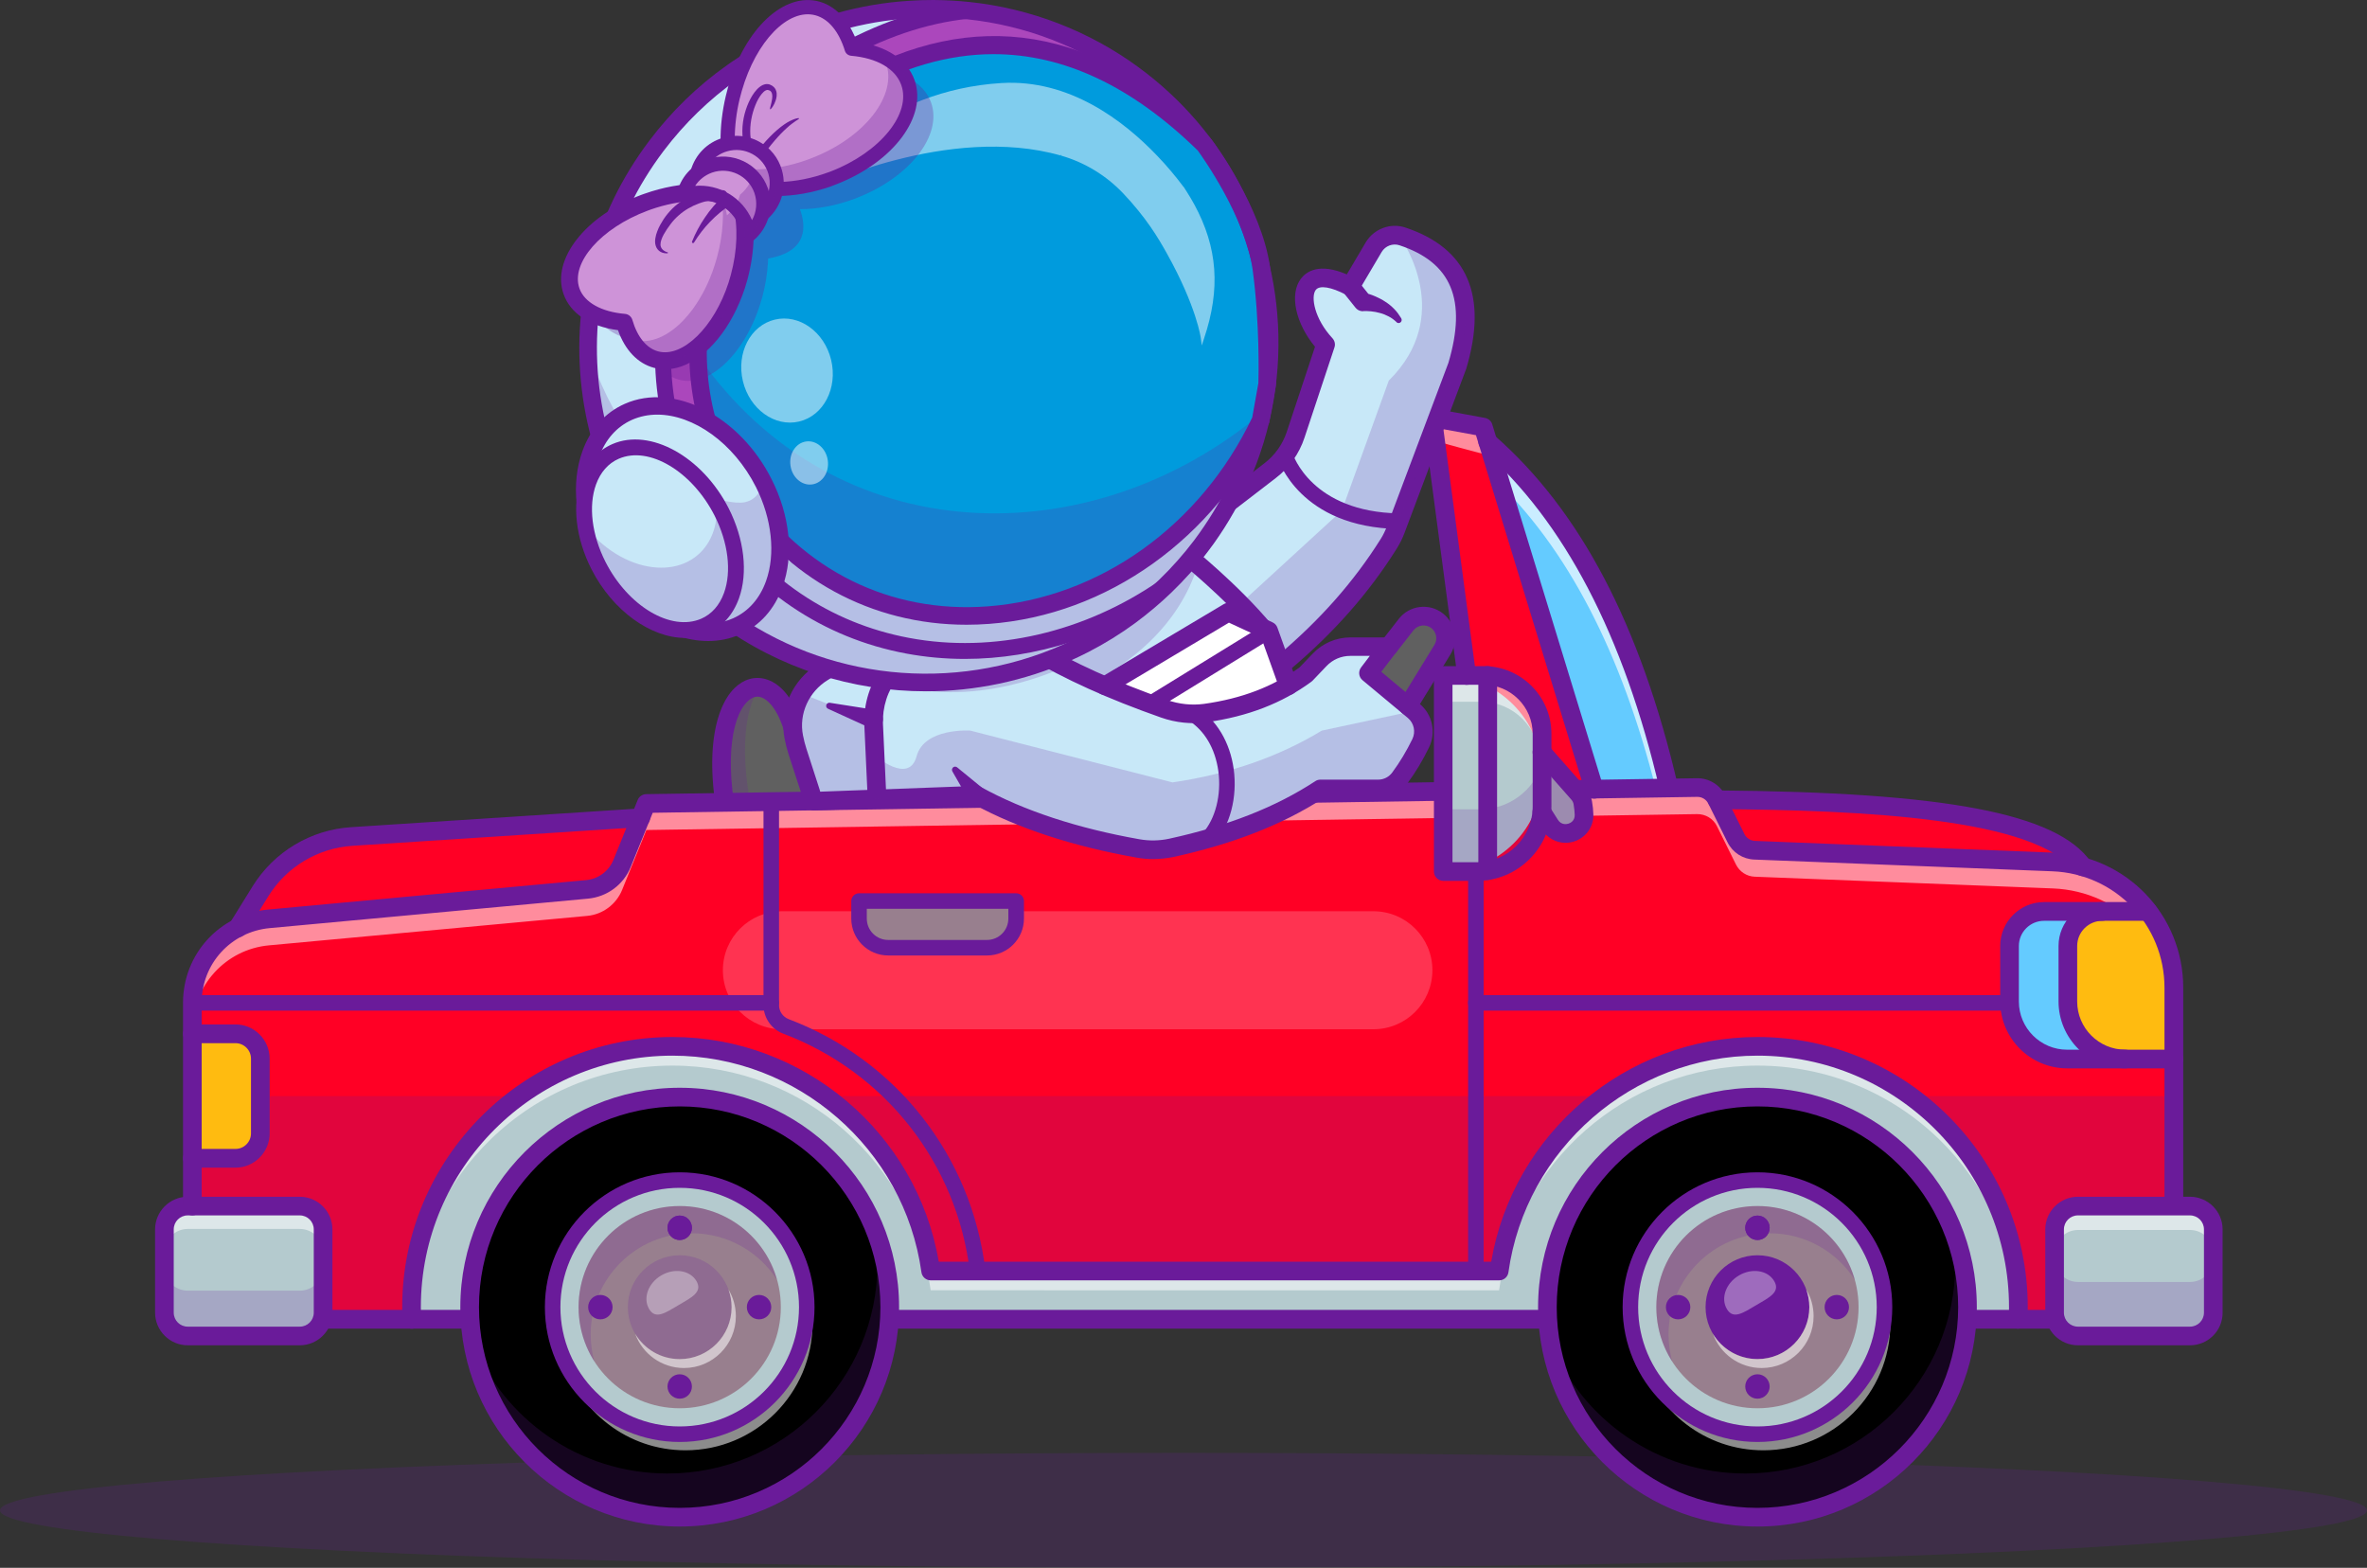 <?xml version="1.0" encoding="utf-8"?>
<!-- Generator: Adobe Illustrator 28.3.0, SVG Export Plug-In . SVG Version: 6.00 Build 0)  -->
<svg version="1.1" id="Capa_1" xmlns="http://www.w3.org/2000/svg" xmlns:xlink="http://www.w3.org/1999/xlink" x="0px" y="0px"
	 viewBox="0 0 250 165.58" style="enable-background:new 0 0 250 165.58;" xml:space="preserve">
<rect x="0" y="0" width="250" height="165.58" fill="#333333" stroke="none"/>
<style type="text/css">
	.st0{opacity:0.2;}
	.st1{fill:#6A1B9A;}
	.st2{fill:#606060;}
	.st3{fill:#FF0025;}
	.st4{fill:#64CBFF;}
	.st5{opacity:0.66;}
	.st6{fill:#FFFFFF;}
	.st7{opacity:0.55;}
	.st8{fill:#B4CACE;}
	.st9{fill:#987F8E;}
	.st10{opacity:0.35;}
	.st11{fill:#FFBB10;}
	.st12{fill:#9C8BAF;}
	.st13{fill:#C8E8F8;}
	.st14{fill:#AB47BC;}
	.st15{fill:#009BDD;}
	.st16{opacity:0.5;}
	.st17{opacity:0.3;}
	.st18{fill:#CE93D8;}
</style>
<g>
	<g class="st0">
		<ellipse class="st1" cx="125" cy="159.51" rx="125" ry="6.07"/>
	</g>
	<g>
		<g>
			<g>
				<path class="st2" d="M77.67,90.07c-4.93-17.8,4.04-22.29,6.35-12.16l2.96,9.15L77.67,90.07z"/>
			</g>
		</g>
		<g class="st0">
			<g>
				<path class="st1" d="M86.98,87.06l-9.31,3.01C74.4,78.25,77.25,72.3,80.22,72.6c-1.66,2.38-2.37,7.79-0.08,16.07l6.66-2.16
					L86.98,87.06z"/>
			</g>
		</g>
		<g>
			<g>
				<path class="st1" d="M77.67,91.06c-0.16,0-0.32-0.04-0.47-0.12c-0.24-0.13-0.41-0.35-0.48-0.61c-2.7-9.74-1.33-15.5,0.85-17.65
					c0.97-0.96,2.15-1.29,3.33-0.95c1.85,0.54,3.34,2.69,4.08,5.91l2.94,9.11c0.17,0.52-0.12,1.07-0.63,1.24l-9.31,3.01
					C77.87,91.04,77.77,91.06,77.67,91.06z M80,73.58c-0.36,0-0.71,0.17-1.06,0.51c-1.76,1.73-2.58,6.93-0.59,14.72l7.38-2.39
					l-2.65-8.21c-0.01-0.03-0.02-0.06-0.02-0.08c-0.67-2.93-1.85-4.25-2.72-4.5C80.23,73.59,80.12,73.58,80,73.58z"/>
			</g>
		</g>
		<g>
			<g>
				<g>
					<path class="st3" d="M25.11,98.02l2.41-3.89c2.08-3.37,5.67-5.52,9.62-5.78l30.53-1.98l-0.58,9.89"/>
				</g>
			</g>
			<g>
				<g>
					<path class="st4" d="M176.26,83.19c-3.71-15.91-9.84-28.42-19.13-36.53l0,2.33l9.59,34.83"/>
				</g>
			</g>
			<g class="st5">
				<g>
					<path class="st6" d="M176.26,83.19l-1.38,0.09c-3.59-14.11-9.21-25.39-17.41-33.06l-0.34-1.23v-2.33
						C166.42,54.76,172.55,67.28,176.26,83.19z"/>
				</g>
			</g>
			<g>
				<g>
					<path class="st3" d="M219.99,91.55c-3.91-5.59-19.58-6.95-38.66-7.09l0.77,7.09"/>
				</g>
			</g>
			<g>
				<g>
					<path class="st3" d="M229.61,104.33v22.63l-2.74,12.38H24.59l-4.27-11.97v-21.46c0-4.6,3.5-8.44,8.08-8.87l33.6-3.11
						c1.65-0.15,3.08-1.22,3.7-2.75l2.56-6.32l110.98-1.68c0.88-0.01,1.7,0.48,2.09,1.27l2.02,4.07c0.37,0.75,1.13,1.24,1.97,1.27
						l31.51,1.24C223.97,91.32,229.61,97.19,229.61,104.33z"/>
				</g>
			</g>
			<g class="st0">
				<g>
					<path class="st6" d="M145.06,108.7H82.58c-3.44,0-6.23-2.79-6.23-6.23v0c0-3.44,2.79-6.23,6.23-6.23h62.48
						c3.44,0,6.23,2.79,6.23,6.23v0C151.28,105.92,148.5,108.7,145.06,108.7z"/>
				</g>
			</g>
			<g class="st0">
				<g>
					<polygon class="st1" points="229.61,115.76 229.61,126.96 226.87,139.34 24.59,139.34 20.32,127.37 20.32,115.81 27.5,115.76 
											"/>
				</g>
			</g>
			<g class="st7">
				<g>
					<path class="st6" d="M229.61,104.33v2.79c0-7.14-5.64-13.01-12.77-13.29l-31.51-1.24c-0.84-0.03-1.59-0.52-1.97-1.27
						l-2.02-4.07c-0.39-0.79-1.2-1.28-2.09-1.27L68.27,87.66l-2.56,6.32c-0.62,1.53-2.05,2.6-3.7,2.75l-33.6,3.11
						c-4.58,0.42-8.08,4.27-8.08,8.87v-2.79c0-4.6,3.5-8.44,8.08-8.87l33.6-3.11c1.65-0.15,3.08-1.22,3.7-2.75l2.56-6.32
						l110.98-1.68c0.88-0.01,1.7,0.48,2.09,1.27l2.02,4.07c0.37,0.75,1.13,1.24,1.97,1.27l31.51,1.24
						C223.97,91.32,229.61,97.19,229.61,104.33z"/>
				</g>
			</g>
			<g>
				<g>
					<polygon class="st3" points="168.37,83.36 155.66,77.09 151.61,46.58 151.28,44.12 156.65,45.1 157.59,48.17 					"/>
				</g>
			</g>
			<g>
				<g>
					<g>
						<path class="st8" d="M213.14,139.34c0.02-0.43,0.03-0.86,0.03-1.29c0-15.22-12.33-27.55-27.55-27.55
							c-13.92,0-25.43,10.32-27.29,23.73H98.3h0h0c-1.86-13.41-13.36-23.73-27.28-23.73c-15.22,0-27.55,12.33-27.55,27.55
							c0,0.43,0.01,0.86,0.03,1.29"/>
					</g>
				</g>
			</g>
			<g class="st7">
				<g>
					<g>
						<path class="st6" d="M213.17,138.05c0,0.34-0.01,0.68-0.02,1.01c-0.54-14.74-12.66-26.52-27.53-26.52
							c-13.92,0-25.43,10.32-27.29,23.73H98.3c-1.86-13.41-13.36-23.73-27.28-23.73c-14.87,0-26.99,11.78-27.53,26.52
							c-0.02-0.34-0.02-0.67-0.02-1.01c0-15.22,12.34-27.55,27.55-27.55c13.92,0,25.43,10.32,27.28,23.73h60.04
							c1.86-13.41,13.37-23.73,27.29-23.73C200.84,110.5,213.17,122.83,213.17,138.05z"/>
					</g>
				</g>
			</g>
			<g class="st7">
				<g>
					<path class="st6" d="M157.59,48.17c-1.82-0.44-4.16-1.09-5.98-1.59l-0.33-2.46l5.37,0.99L157.59,48.17z"/>
				</g>
			</g>
			<g>
				<g>
					<path class="st1" d="M226.87,140.32H24.59c-0.54,0-0.99-0.44-0.99-0.99c0-0.54,0.44-0.99,0.99-0.99h202.27
						c0.54,0,0.99,0.44,0.99,0.99C227.85,139.88,227.41,140.32,226.87,140.32z"/>
				</g>
			</g>
			<g>
				<g>
					<g>
						<path d="M207.81,138.05c0,12.25-9.93,22.18-22.18,22.18c-12.25,0-22.18-9.93-22.18-22.18c0-12.25,9.93-22.18,22.18-22.18
							c10.44,0,19.2,7.21,21.56,16.93C207.59,134.48,207.81,136.24,207.81,138.05z"/>
					</g>
				</g>
				<g class="st0">
					<g>
						<path class="st1" d="M207.81,138.05c0,12.25-9.93,22.18-22.18,22.18c-11.01,0-20.14-8.02-21.88-18.53
							c3.27,8.16,11.26,13.92,20.59,13.92c12.25,0,22.18-9.93,22.18-22.18c0-1.25-0.1-2.47-0.3-3.66
							C207.24,132.34,207.81,135.13,207.81,138.05z"/>
					</g>
				</g>
				<g>
					<g>
						<path class="st1" d="M185.62,161.22c-12.78,0-23.17-10.39-23.17-23.17s10.39-23.17,23.17-23.17s23.17,10.39,23.17,23.17
							S198.4,161.22,185.62,161.22z M185.62,116.85c-11.69,0-21.2,9.51-21.2,21.2c0,11.69,9.51,21.2,21.2,21.2s21.2-9.51,21.2-21.2
							C206.82,126.36,197.31,116.85,185.62,116.85z"/>
					</g>
				</g>
				<g>
					<g>
						<circle class="st8" cx="185.62" cy="138.05" r="13.42"/>
					</g>
				</g>
				<g class="st7">
					<g>
						<path class="st6" d="M199.66,139.75c0,7.41-6.01,13.42-13.42,13.42c-6.13,0-11.29-4.1-12.9-9.72
							c2.07,4.72,6.79,8.02,12.28,8.02c7.41,0,13.42-6.01,13.42-13.42c0-1.29-0.18-2.52-0.52-3.7
							C199.25,136,199.66,137.83,199.66,139.75z"/>
					</g>
				</g>
				<g>
					<g>
						<path class="st1" d="M185.62,152.29c-7.85,0-14.24-6.39-14.24-14.24c0-7.85,6.39-14.24,14.24-14.24s14.24,6.39,14.24,14.24
							C199.87,145.9,193.48,152.29,185.62,152.29z M185.62,125.45c-6.95,0-12.6,5.65-12.6,12.6c0,6.95,5.65,12.6,12.6,12.6
							s12.6-5.65,12.6-12.6C198.22,131.1,192.57,125.45,185.62,125.45z"/>
					</g>
				</g>
				<g>
					<g>
						<circle class="st9" cx="185.62" cy="138.05" r="10.68"/>
					</g>
				</g>
				<g class="st0">
					<g>
						<path class="st1" d="M195.91,135.17c-1.9-2.96-5.22-4.92-9-4.92c-5.9,0-10.68,4.78-10.68,10.68c0,1,0.14,1.96,0.39,2.88
							c-1.06-1.66-1.68-3.63-1.68-5.75c0-5.9,4.78-10.68,10.68-10.68C190.52,127.37,194.66,130.67,195.91,135.17z"/>
					</g>
				</g>
				<g>
					<g>
						<circle class="st1" cx="185.62" cy="138.05" r="5.48"/>
					</g>
				</g>
				<g class="st7">
					<g>
						<path class="st6" d="M191.55,139c0,3.02-2.45,5.48-5.48,5.48c-2.37,0-4.39-1.51-5.15-3.61c0.96,1.6,2.7,2.67,4.7,2.67
							c3.02,0,5.48-2.45,5.48-5.48c0-0.65-0.12-1.29-0.33-1.87C191.27,137,191.55,137.97,191.55,139z"/>
					</g>
				</g>
				<g>
					<g>
						<circle class="st1" cx="185.62" cy="129.67" r="1.29"/>
					</g>
				</g>
				<g>
					<g>
						<circle class="st1" cx="185.62" cy="129.67" r="1.29"/>
					</g>
				</g>
				<g>
					<g>
						<circle class="st1" cx="185.62" cy="146.43" r="1.29"/>
					</g>
				</g>
				<g>
					<g>
						<circle class="st1" cx="194" cy="138.05" r="1.29"/>
					</g>
				</g>
				<g>
					<g>
						<circle class="st1" cx="177.24" cy="138.05" r="1.29"/>
					</g>
				</g>
				<g class="st10">
					<g>
						<path class="st6" d="M185.51,137.83c-1.38,0.81-2.44,1.57-3.12,0.42c-0.68-1.15-0.1-2.74,1.28-3.55
							c1.38-0.81,3.05-0.55,3.72,0.6C188.07,136.45,186.89,137.02,185.51,137.83z"/>
					</g>
				</g>
			</g>
			<g>
				<g>
					<g>
						<path d="M93.97,138.05c0,12.25-9.93,22.18-22.18,22.18S49.6,150.3,49.6,138.05c0-12.25,9.93-22.18,22.18-22.18
							c10.44,0,19.2,7.21,21.56,16.93C93.75,134.48,93.97,136.24,93.97,138.05z"/>
					</g>
				</g>
				<g class="st0">
					<g>
						<path class="st1" d="M93.97,138.05c0,12.25-9.93,22.18-22.18,22.18c-11.01,0-20.14-8.02-21.88-18.53
							c3.27,8.16,11.26,13.92,20.59,13.92c12.25,0,22.18-9.93,22.18-22.18c0-1.25-0.1-2.47-0.3-3.66
							C93.4,132.34,93.97,135.13,93.97,138.05z"/>
					</g>
				</g>
				<g>
					<g>
						<path class="st1" d="M71.79,161.22c-12.78,0-23.17-10.39-23.17-23.17s10.39-23.17,23.17-23.17s23.17,10.39,23.17,23.17
							S84.56,161.22,71.79,161.22z M71.79,116.85c-11.69,0-21.2,9.51-21.2,21.2c0,11.69,9.51,21.2,21.2,21.2
							c11.69,0,21.2-9.51,21.2-21.2C92.98,126.36,83.48,116.85,71.79,116.85z"/>
					</g>
				</g>
				<g>
					<g>
						<circle class="st8" cx="71.79" cy="138.05" r="13.42"/>
					</g>
				</g>
				<g class="st7">
					<g>
						<path class="st6" d="M85.82,139.75c0,7.41-6.01,13.42-13.42,13.42c-6.13,0-11.29-4.1-12.9-9.72
							c2.07,4.72,6.79,8.02,12.28,8.02c7.41,0,13.42-6.01,13.42-13.42c0-1.29-0.18-2.52-0.52-3.7
							C85.42,136,85.82,137.83,85.82,139.75z"/>
					</g>
				</g>
				<g>
					<g>
						<path class="st1" d="M71.79,152.29c-7.85,0-14.24-6.39-14.24-14.24c0-7.85,6.39-14.24,14.24-14.24s14.24,6.39,14.24,14.24
							C86.03,145.9,79.64,152.29,71.79,152.29z M71.79,125.45c-6.95,0-12.6,5.65-12.6,12.6c0,6.95,5.65,12.6,12.6,12.6
							c6.95,0,12.6-5.65,12.6-12.6C84.39,131.1,78.73,125.45,71.79,125.45z"/>
					</g>
				</g>
				<g>
					<g>
						<circle class="st9" cx="71.79" cy="138.05" r="10.68"/>
					</g>
				</g>
				<g class="st0">
					<g>
						<path class="st1" d="M82.07,135.17c-1.9-2.96-5.22-4.92-9-4.92c-5.9,0-10.68,4.78-10.68,10.68c0,1,0.14,1.96,0.39,2.88
							c-1.06-1.66-1.68-3.63-1.68-5.75c0-5.9,4.78-10.68,10.68-10.68C76.69,127.37,80.82,130.67,82.07,135.17z"/>
					</g>
				</g>
				<g class="st0">
					<g>
						<circle class="st1" cx="71.79" cy="138.05" r="5.48"/>
					</g>
				</g>
				<g class="st7">
					<g>
						<path class="st6" d="M77.72,139c0,3.02-2.45,5.48-5.48,5.48c-2.37,0-4.39-1.51-5.15-3.61c0.96,1.6,2.7,2.67,4.7,2.67
							c3.02,0,5.48-2.45,5.48-5.48c0-0.65-0.12-1.29-0.33-1.87C77.43,137,77.72,137.97,77.72,139z"/>
					</g>
				</g>
				<g>
					<g>
						<circle class="st1" cx="71.79" cy="129.67" r="1.29"/>
					</g>
				</g>
				<g>
					<g>
						<circle class="st1" cx="71.79" cy="129.67" r="1.29"/>
					</g>
				</g>
				<g>
					<g>
						<circle class="st1" cx="71.79" cy="146.43" r="1.29"/>
					</g>
				</g>
				<g>
					<g>
						<circle class="st1" cx="80.17" cy="138.05" r="1.29"/>
					</g>
				</g>
				<g>
					<g>
						<circle class="st1" cx="63.41" cy="138.05" r="1.29"/>
					</g>
				</g>
				<g class="st10">
					<g>
						<path class="st6" d="M71.68,137.83c-1.38,0.81-2.44,1.57-3.12,0.42s-0.1-2.74,1.28-3.55c1.38-0.81,3.05-0.55,3.72,0.6
							S73.06,137.02,71.68,137.83z"/>
					</g>
				</g>
			</g>
			<g>
				<g>
					<path class="st8" d="M30.12,141.09h-8.76c-2.21,0-4-1.79-4-4v-5.72c0-2.21,1.79-4,4-4h8.76c2.21,0,4,1.79,4,4v5.72
						C34.12,139.3,32.33,141.09,30.12,141.09z"/>
				</g>
			</g>
			<g class="st0">
				<g>
					<path class="st1" d="M34.12,133.85v4.56c0,1.36-1.1,2.46-2.46,2.46H19.83c-1.36,0-2.46-1.1-2.46-2.46v-4.56
						c0,1.36,1.1,2.46,2.46,2.46h11.83C33.02,136.31,34.12,135.21,34.12,133.85z"/>
				</g>
			</g>
			<g class="st7">
				<g>
					<path class="st6" d="M34.12,129.83v2.42c0-1.36-1.1-2.46-2.46-2.46H19.83c-1.36,0-2.46,1.1-2.46,2.46v-2.42
						c0-1.36,1.1-2.46,2.46-2.46h11.83C33.02,127.37,34.12,128.47,34.12,129.83z"/>
				</g>
			</g>
			<g>
				<g>
					<path class="st8" d="M231.3,141.09h-11.83c-1.36,0-2.46-1.1-2.46-2.46v-8.79c0-1.36,1.1-2.46,2.46-2.46h11.83
						c1.36,0,2.46,1.1,2.46,2.46v8.79C233.77,139.99,232.67,141.09,231.3,141.09z"/>
				</g>
			</g>
			<g class="st0">
				<g>
					<path class="st1" d="M233.77,132.93v5.7c0,1.36-1.1,2.46-2.46,2.46h-11.83c-1.36,0-2.46-1.1-2.46-2.46v-5.7
						c0,1.36,1.1,2.46,2.46,2.46h11.83C232.67,135.39,233.77,134.29,233.77,132.93z"/>
				</g>
			</g>
			<g class="st7">
				<g>
					<path class="st6" d="M233.77,129.68v2.68c0-1.36-1.1-2.46-2.46-2.46h-11.83c-1.36,0-2.46,1.1-2.46,2.46v-2.68
						c0-1.36,1.1-2.46,2.46-2.46h11.83C232.67,127.22,233.77,128.32,233.77,129.68z"/>
				</g>
			</g>
			<g>
				<g>
					<path class="st1" d="M31.66,142.08H19.83c-1.9,0-3.45-1.55-3.45-3.45v-8.79c0-1.9,1.55-3.45,3.45-3.45h11.83
						c1.9,0,3.45,1.55,3.45,3.45v8.79C35.11,140.53,33.56,142.08,31.66,142.08z M19.83,128.36c-0.82,0-1.48,0.66-1.48,1.48v8.79
						c0,0.82,0.66,1.48,1.48,1.48h11.83c0.82,0,1.48-0.66,1.48-1.48v-8.79c0-0.82-0.66-1.48-1.48-1.48H19.83z"/>
				</g>
			</g>
			<g>
				<g>
					<path class="st1" d="M231.3,142.08h-11.83c-1.9,0-3.45-1.55-3.45-3.45v-8.79c0-1.9,1.55-3.45,3.45-3.45h11.83
						c1.9,0,3.45,1.55,3.45,3.45v8.79C234.76,140.53,233.21,142.08,231.3,142.08z M219.47,128.36c-0.82,0-1.48,0.66-1.48,1.48v8.79
						c0,0.82,0.66,1.48,1.48,1.48h11.83c0.82,0,1.48-0.66,1.48-1.48v-8.79c0-0.82-0.66-1.48-1.48-1.48H219.47z"/>
				</g>
			</g>
			<g>
				<g>
					<g>
						<path class="st1" d="M213.14,140.32c-0.02,0-0.04,0-0.05,0c-0.54-0.03-0.96-0.49-0.93-1.04c0.02-0.39,0.03-0.8,0.03-1.23
							c0-14.65-11.92-26.56-26.56-26.56c-13.19,0-24.5,9.84-26.31,22.88c-0.07,0.49-0.48,0.85-0.98,0.85H98.3
							c-0.5,0-0.92-0.38-0.98-0.86c-1.81-13.04-13.12-22.87-26.3-22.87c-14.65,0-26.57,11.92-26.57,26.56
							c0,0.43,0.01,0.85,0.03,1.24c0.03,0.54-0.39,1.01-0.93,1.04c-0.55,0.03-1.01-0.39-1.04-0.93c-0.02-0.42-0.03-0.88-0.03-1.34
							c0-15.73,12.8-28.54,28.54-28.54c13.88,0,25.82,10.14,28.13,23.73h58.35c2.31-13.59,14.25-23.73,28.13-23.73
							c15.73,0,28.54,12.8,28.54,28.54c0,0.47-0.01,0.92-0.03,1.34C214.1,139.92,213.66,140.32,213.14,140.32z"/>
					</g>
				</g>
			</g>
			<g>
				<g>
					<path class="st11" d="M20.32,109.18h4.55c1.45,0,2.63,1.18,2.63,2.63v7.89c0,1.45-1.18,2.63-2.63,2.63h-4.55"/>
				</g>
			</g>
			<g>
				<g>
					<path class="st11" d="M229.61,104.33c0,5.95,0,7.51,0,7.51h-11.28c-3.36,0-6.08-2.72-6.08-6.08V99.9
						c0-2.01,1.63-3.64,3.65-3.64h10.98C226.87,96.25,229.61,98.39,229.61,104.33z"/>
				</g>
			</g>
			<g>
				<g>
					<path class="st1" d="M20.32,128.36c-0.54,0-0.99-0.44-0.99-0.99v-21.46c0-5.14,3.86-9.37,8.98-9.85l33.6-3.11
						c1.29-0.12,2.39-0.94,2.88-2.14l2.56-6.32c0.15-0.37,0.5-0.61,0.9-0.62l110.98-1.68c0.02,0,0.03,0,0.05,0
						c1.24,0,2.39,0.71,2.94,1.82l2.02,4.07c0.21,0.43,0.64,0.71,1.12,0.73l31.51,1.24c7.69,0.3,13.72,6.57,13.72,14.27v22.63
						c0,0.54-0.44,0.99-0.99,0.99c-0.54,0-0.99-0.44-0.99-0.99v-22.63c0-6.64-5.2-12.04-11.83-12.3l-31.51-1.24
						c-1.2-0.05-2.27-0.74-2.81-1.82l-2.02-4.07c-0.22-0.45-0.67-0.74-1.19-0.73L68.94,85.84l-2.32,5.71
						c-0.76,1.89-2.5,3.17-4.53,3.36l-33.6,3.11c-4.1,0.38-7.19,3.77-7.19,7.88v21.46C21.31,127.91,20.87,128.36,20.32,128.36z"/>
				</g>
			</g>
			<g>
				<g>
					<path class="st4" d="M224.49,111.84h-6.16c-3.36,0-6.08-2.72-6.08-6.08V99.9c0-2.01,1.63-3.64,3.65-3.64h6.16
						c-2.01,0-3.65,1.63-3.65,3.64v5.87C218.41,109.12,221.13,111.84,224.49,111.84z"/>
				</g>
			</g>
			<g>
				<g>
					<path class="st1" d="M220,92.54c-0.31,0-0.62-0.15-0.81-0.42c-3.99-5.7-22.33-6.56-37.86-6.67c-0.54,0-0.98-0.45-0.98-0.99
						c0-0.54,0.44-0.98,0.99-0.98c0,0,0,0,0.01,0c24.09,0.18,35.89,2.42,39.46,7.51c0.31,0.45,0.2,1.06-0.24,1.37
						C220.39,92.48,220.19,92.54,220,92.54z"/>
				</g>
			</g>
			<g>
				<g>
					<path class="st1" d="M25.11,99c-0.18,0-0.36-0.05-0.52-0.15c-0.46-0.29-0.61-0.89-0.32-1.36l2.41-3.89
						c2.25-3.63,6.13-5.97,10.4-6.24l30.53-1.98c0.54-0.04,1.01,0.38,1.05,0.92c0.04,0.54-0.38,1.01-0.92,1.05L37.2,89.33
						c-3.63,0.24-6.93,2.22-8.85,5.31l-2.41,3.89C25.76,98.84,25.44,99,25.11,99z"/>
				</g>
			</g>
			<g>
				<g>
					<path class="st1" d="M229.61,112.83h-11.28c-3.9,0-7.07-3.17-7.07-7.07V99.9c0-2.55,2.08-4.63,4.63-4.63h10.98
						c0.54,0,0.99,0.44,0.99,0.99s-0.44,0.99-0.99,0.99h-10.98c-1.47,0-2.66,1.19-2.66,2.66v5.86c0,2.81,2.29,5.09,5.09,5.09h11.28
						c0.54,0,0.99,0.44,0.99,0.99C230.59,112.39,230.15,112.83,229.61,112.83z"/>
				</g>
			</g>
			<g>
				<g>
					<path class="st1" d="M224.49,112.83c-3.9,0-7.07-3.17-7.07-7.07V99.9c0-2.55,2.08-4.63,4.63-4.63c0.54,0,0.99,0.44,0.99,0.99
						c0,0.54-0.44,0.99-0.99,0.99c-1.47,0-2.66,1.19-2.66,2.66v5.86c0,2.81,2.29,5.09,5.09,5.09c0.54,0,0.99,0.44,0.99,0.99
						S225.03,112.83,224.49,112.83z"/>
				</g>
			</g>
			<g>
				<g>
					<path class="st1" d="M24.87,123.32h-4.55c-0.54,0-0.99-0.44-0.99-0.99s0.44-0.99,0.99-0.99h4.55c0.91,0,1.64-0.74,1.64-1.64
						v-7.89c0-0.91-0.74-1.64-1.64-1.64h-4.55c-0.54,0-0.99-0.44-0.99-0.99c0-0.54,0.44-0.99,0.99-0.99h4.55
						c1.99,0,3.61,1.62,3.61,3.62v7.89C28.48,121.69,26.86,123.32,24.87,123.32z"/>
				</g>
			</g>
			<g>
				<g>
					<path class="st1" d="M103.25,135.05c-0.41,0-0.76-0.31-0.81-0.72c-1.37-11.44-8.93-21.09-19.73-25.17
						c-1.24-0.47-2.07-1.68-2.07-3.01V84.67c0-0.45,0.37-0.82,0.82-0.82c0.45,0,0.82,0.37,0.82,0.82v21.48
						c0,0.66,0.41,1.25,1.01,1.48c11.37,4.3,19.34,14.46,20.78,26.51c0.05,0.45-0.27,0.86-0.72,0.91
						C103.32,135.05,103.28,135.05,103.25,135.05z"/>
				</g>
			</g>
			<g>
				<g>
					<path class="st1" d="M155.88,135.17c-0.45,0-0.82-0.37-0.82-0.82V83.54c0-0.45,0.37-0.82,0.82-0.82c0.45,0,0.82,0.37,0.82,0.82
						v50.81C156.7,134.8,156.33,135.17,155.88,135.17z"/>
				</g>
			</g>
			<g>
				<g>
					<path class="st1" d="M212.24,106.73h-56.37c-0.45,0-0.82-0.37-0.82-0.82s0.37-0.82,0.82-0.82h56.37c0.45,0,0.82,0.37,0.82,0.82
						S212.7,106.73,212.24,106.73z"/>
				</g>
			</g>
			<g>
				<g>
					<path class="st1" d="M81.45,106.73H20.32c-0.45,0-0.82-0.37-0.82-0.82s0.37-0.82,0.82-0.82h61.13c0.45,0,0.82,0.37,0.82,0.82
						S81.91,106.73,81.45,106.73z"/>
				</g>
			</g>
			<g>
				<g>
					<path class="st12" d="M162.87,79.44l3.85,4.37c0.24,0.27,0.39,0.6,0.46,0.95c0.08,0.47,0.13,0.89,0.14,1.28
						c0.05,1.96-2.54,2.73-3.59,1.07l-0.87-1.37"/>
				</g>
			</g>
			<g>
				<g>
					<path class="st9" d="M104.25,100.09H93.81c-1.7,0-3.08-1.38-3.08-3.08v-1.85h16.6v1.85
						C107.33,98.71,105.95,100.09,104.25,100.09z"/>
				</g>
			</g>
			<g>
				<g>
					<path class="st1" d="M104.25,100.91H93.81c-2.15,0-3.9-1.75-3.9-3.9v-1.85c0-0.45,0.37-0.82,0.82-0.82h16.6
						c0.45,0,0.82,0.37,0.82,0.82v1.85C108.15,99.16,106.4,100.91,104.25,100.91z M91.55,95.98v1.03c0,1.25,1.01,2.26,2.26,2.26
						h10.43c1.25,0,2.26-1.01,2.26-2.26v-1.03H91.55z"/>
				</g>
			</g>
			<g>
				<g>
					<path class="st8" d="M152.68,92.04h-0.25v-20.7h0c5.76,0,10.43,4.67,10.43,10.43v0.09C162.87,87.48,158.31,92.04,152.68,92.04z
						"/>
				</g>
			</g>
			<g class="st0">
				<g>
					<path class="st1" d="M162.87,80.7v4.48c0,3.79-3.07,6.86-6.86,6.86h-3.58v-20.7h0.33v14.13h3.58
						C159.39,85.47,161.98,83.47,162.87,80.7z"/>
				</g>
			</g>
			<g class="st7">
				<g>
					<path class="st6" d="M162.87,77.5v7.68c0,0.66-0.1,1.3-0.27,1.91v-6.82c0-3.4-2.76-6.16-6.16-6.16h-4v-2.77h4.27
						C160.11,71.34,162.87,74.09,162.87,77.5z"/>
				</g>
			</g>
			<g>
				<g>
					<path class="st1" d="M156.01,93.03h-3.57c-0.54,0-0.99-0.44-0.99-0.99v-20.7c0-0.54,0.44-0.99,0.99-0.99h4.27
						c3.94,0,7.15,3.21,7.15,7.15v7.68C163.85,89.51,160.33,93.03,156.01,93.03z M153.42,91.06h2.59c3.24,0,5.87-2.64,5.87-5.87
						V77.5c0-2.85-2.32-5.18-5.18-5.18h-3.29V91.06z"/>
				</g>
			</g>
			<g>
				<g>
					<path class="st1" d="M157.13,92.93c-0.54,0-0.99-0.44-0.99-0.99v-20.6c0-0.54,0.44-0.99,0.99-0.99c0.54,0,0.99,0.44,0.99,0.99
						v20.6C158.11,92.49,157.67,92.93,157.13,92.93z"/>
				</g>
			</g>
			<g>
				<g>
					<path class="st1" d="M165.35,89.01c-0.98,0-1.91-0.49-2.46-1.36l-0.87-1.37c-0.29-0.46-0.16-1.07,0.3-1.36
						c0.46-0.29,1.07-0.16,1.36,0.3l0.87,1.37c0.37,0.57,0.93,0.45,1.1,0.4c0.16-0.05,0.69-0.26,0.67-0.93
						c-0.01-0.34-0.05-0.72-0.12-1.13c-0.03-0.17-0.11-0.34-0.23-0.47l-3.85-4.37c-0.36-0.41-0.32-1.03,0.09-1.39
						c0.41-0.36,1.03-0.32,1.39,0.09l3.85,4.37c0.36,0.4,0.59,0.9,0.69,1.43c0.09,0.51,0.14,1,0.15,1.43
						c0.03,1.32-0.8,2.47-2.07,2.86C165.93,88.97,165.64,89.01,165.35,89.01z"/>
				</g>
			</g>
			<g>
				<g>
					<path class="st1" d="M168.37,84.34c-0.42,0-0.81-0.27-0.94-0.7l-11.54-37.68l-3.44-0.63l3.44,25.88
						c0.07,0.54-0.31,1.04-0.85,1.11c-0.54,0.07-1.04-0.31-1.11-0.85l-3.61-27.22c-0.04-0.31,0.07-0.63,0.3-0.84
						c0.23-0.22,0.55-0.31,0.86-0.26l5.37,0.99c0.36,0.07,0.66,0.33,0.76,0.68l11.72,38.25c0.16,0.52-0.13,1.07-0.65,1.23
						C168.56,84.33,168.47,84.34,168.37,84.34z"/>
				</g>
			</g>
			<g>
				<g>
					<path class="st1" d="M176.26,84.18c-0.45,0-0.85-0.31-0.96-0.76c-3.8-16.32-10.13-28.43-18.82-36.01
						c-0.41-0.36-0.45-0.98-0.09-1.39c0.36-0.41,0.98-0.45,1.39-0.09c9.13,7.97,15.49,20.09,19.44,37.05
						c0.12,0.53-0.21,1.06-0.74,1.18C176.41,84.17,176.33,84.18,176.26,84.18z"/>
				</g>
			</g>
		</g>
		<g>
			<g>
				<g>
					<path class="st13" d="M153.91,38.63l-6.49,17.27c-0.2,0.54-0.45,1.06-0.76,1.54c-2.83,4.51-6.31,8.41-10.26,11.86
						c-0.28,0.24-0.56,0.48-0.84,0.72l1.37,4.53l-10.54,1.38c0,0-13.78-2.52-14.43-3.51c-0.66-0.98-3.29-4.6-3.29-4.6l19.71-13.7
						l5.76-4.43c1.26-0.97,2.2-2.29,2.7-3.8l3.16-9.52c-3.4-3.67-3.25-9.24,2.63-6.14l2.45-4.15c0.56-0.94,1.64-1.43,2.69-1.23
						c0.11,0.02,0.23,0.05,0.34,0.09C153.67,26.79,156.22,30.9,153.91,38.63z"/>
				</g>
			</g>
			<g>
				<g>
					<polyline class="st6" points="136.08,72.42 133.99,66.61 129.74,64.64 116.7,72.42 125.95,75.38 					"/>
				</g>
			</g>
			<g>
				<g>
					<path class="st2" d="M148.7,74.54l3.63-5.91c0.62-1.02,0.38-2.34-0.56-3.07h0c-1.02-0.79-2.48-0.61-3.27,0.41l-1.81,2.32
						l-2.14,2.79"/>
				</g>
			</g>
			<g>
				<g>
					<path class="st1" d="M133.58,67.6c-0.28,0-0.56-0.12-0.76-0.35c-3.46-4.14-8.33-8.03-8.38-8.07c-0.43-0.34-0.5-0.96-0.16-1.39
						c0.34-0.43,0.96-0.5,1.39-0.16c0.21,0.16,5.07,4.05,8.66,8.35c0.35,0.42,0.29,1.04-0.12,1.39
						C134.03,67.52,133.81,67.6,133.58,67.6z"/>
				</g>
			</g>
			<g>
				<g>
					<path class="st13" d="M150.28,77.83c-0.05,0.22-0.12,0.44-0.22,0.65c-0.65,1.33-1.39,2.55-2.21,3.68
						c-0.54,0.72-1.38,1.16-2.28,1.16h-6.11c-4.54,2.98-9.89,4.93-15.76,6.21c-1.15,0.25-2.33,0.27-3.49,0.07
						c-6.63-1.17-12.35-3.02-17.06-5.62l-15.67,0.59l-1.53,0.06c0,0-0.46-1.43-1.69-5.23c-0.17-0.54-0.31-1.06-0.4-1.56
						c-0.53-2.7,0.73-5.44,3.08-6.87l3.35-2.05l18.78-0.36c4.04,2.41,8.74,4.48,13.91,6.29c1.39,0.49,2.89,0.66,4.34,0.45
						c3.94-0.55,7.53-1.82,10.61-4.08l1.48-1.55c0.84-0.88,2.01-1.38,3.23-1.38h4.06l-2.14,2.79l4.79,3.99
						C150.16,75.75,150.5,76.82,150.28,77.83z"/>
				</g>
			</g>
			<g>
				<g>
					<path class="st1" d="M121.78,90.73c-0.58,0-1.17-0.05-1.76-0.16c-6.7-1.19-12.46-3.07-17.12-5.6L85.97,85.6
						c-0.44,0.01-0.84-0.26-0.97-0.68L83.3,79.7c-0.18-0.55-0.32-1.11-0.43-1.67c-0.6-3.07,0.82-6.24,3.53-7.9l3.35-2.05
						c0.46-0.28,1.07-0.14,1.36,0.33c0.28,0.46,0.14,1.07-0.33,1.36l-3.35,2.05c-2.01,1.23-3.07,3.58-2.62,5.84
						c0.09,0.48,0.22,0.97,0.37,1.44l1.46,4.51l16.46-0.61c0.18-0.01,0.36,0.04,0.51,0.12c4.51,2.49,10.15,4.35,16.76,5.52
						c1.04,0.18,2.09,0.16,3.11-0.06c6.23-1.36,11.28-3.35,15.44-6.08c0.16-0.11,0.35-0.16,0.54-0.16h6.11h0
						c0.58,0,1.13-0.28,1.48-0.76c0.8-1.08,1.51-2.27,2.12-3.52c0.37-0.77,0.18-1.68-0.47-2.23l-4.79-3.99
						c-0.41-0.34-0.47-0.94-0.15-1.36l0.92-1.21h-2.07c-0.95,0-1.86,0.39-2.51,1.08l-1.48,1.55c-0.04,0.04-0.08,0.08-0.13,0.11
						c-3.08,2.26-6.7,3.66-11.06,4.27c-1.59,0.22-3.25,0.05-4.81-0.5c-5.58-1.96-10.19-4.05-14.09-6.37
						c-0.47-0.28-0.62-0.88-0.34-1.35c0.28-0.47,0.88-0.62,1.35-0.34c3.78,2.26,8.28,4.29,13.73,6.21c1.26,0.44,2.6,0.58,3.88,0.41
						c4-0.56,7.3-1.82,10.1-3.85l1.42-1.48c1.02-1.07,2.46-1.69,3.94-1.69h4.06c0.38,0,0.72,0.21,0.88,0.55
						c0.17,0.34,0.13,0.74-0.1,1.04l-1.56,2.04l4.06,3.39c1.35,1.12,1.75,3.02,0.98,4.6c-0.66,1.37-1.44,2.66-2.31,3.83
						c-0.72,0.98-1.87,1.56-3.07,1.56c0,0,0,0,0,0h-5.82c-4.32,2.78-9.5,4.81-15.85,6.19C123.2,90.65,122.49,90.73,121.78,90.73z"/>
				</g>
			</g>
			<g>
				<g>
					<path class="st1" d="M148.7,75.53c-0.18,0-0.35-0.05-0.51-0.15c-0.46-0.28-0.61-0.89-0.32-1.36l3.63-5.91
						c0.36-0.59,0.22-1.35-0.32-1.77c-0.59-0.46-1.43-0.35-1.89,0.23l-1.81,2.32c-0.34,0.43-0.96,0.5-1.38,0.17
						c-0.43-0.34-0.5-0.96-0.17-1.38l1.81-2.32c1.12-1.44,3.21-1.7,4.65-0.58c1.34,1.04,1.68,2.92,0.79,4.36l-3.63,5.91
						C149.35,75.36,149.03,75.53,148.7,75.53z"/>
				</g>
			</g>
			<g>
				<g>
					<path class="st1" d="M92.63,85.35c-0.52,0-0.96-0.41-0.98-0.94l-0.36-7.82c-0.1-2.27,0.61-4.5,2.02-6.29l0.77-0.98
						c0.34-0.43,0.96-0.5,1.38-0.17c0.43,0.34,0.5,0.96,0.17,1.38l-0.77,0.98c-1.11,1.41-1.68,3.18-1.6,4.98l0.36,7.82
						c0.02,0.54-0.4,1-0.94,1.03C92.66,85.35,92.64,85.35,92.63,85.35z"/>
				</g>
			</g>
			<g>
				<g>
					<path class="st1" d="M102.39,84.61l-1.8-3.14c-0.09-0.16-0.04-0.36,0.12-0.46c0.12-0.07,0.27-0.05,0.38,0.03l2.8,2.29
						c0.43,0.35,0.49,0.98,0.14,1.41c-0.35,0.43-0.98,0.49-1.41,0.14C102.52,84.81,102.45,84.72,102.39,84.61z"/>
				</g>
			</g>
			<g>
				<g>
					<path class="st1" d="M127.63,89.36c-0.2,0-0.39-0.07-0.55-0.21c-0.34-0.3-0.36-0.82-0.06-1.16c1.35-1.49,2-4.06,1.66-6.55
						c-0.33-2.38-1.45-4.29-3.17-5.37c-0.38-0.24-0.5-0.75-0.26-1.13c0.24-0.38,0.75-0.5,1.13-0.26c2.1,1.32,3.53,3.71,3.92,6.53
						c0.41,2.99-0.38,6.01-2.07,7.88C128.08,89.27,127.86,89.36,127.63,89.36z"/>
				</g>
			</g>
			<g>
				<g>
					<path class="st1" d="M87.64,74.22l4.78,0.75c0.54,0.09,0.91,0.6,0.83,1.14c-0.09,0.54-0.6,0.91-1.14,0.83
						c-0.09-0.01-0.18-0.04-0.26-0.08l-4.4-2.01c-0.17-0.08-0.24-0.27-0.16-0.44C87.35,74.28,87.5,74.2,87.64,74.22z"/>
				</g>
			</g>
			<g>
				<g>
					<path class="st1" d="M136.08,73.4c-0.4,0-0.78-0.25-0.93-0.65l-1.94-5.41l-3.41-1.58l-12.59,7.51
						c-0.47,0.28-1.07,0.13-1.35-0.34c-0.28-0.47-0.13-1.07,0.34-1.35l13.04-7.77c0.28-0.17,0.62-0.18,0.92-0.05l4.25,1.97
						c0.24,0.11,0.42,0.31,0.51,0.56l2.08,5.8c0.18,0.51-0.08,1.08-0.59,1.26C136.3,73.38,136.19,73.4,136.08,73.4z"/>
				</g>
			</g>
			<g>
				<g>
					<path class="st1" d="M121.52,75.13c-0.28,0-0.55-0.14-0.7-0.39c-0.24-0.39-0.12-0.89,0.27-1.13l12.52-7.7
						c0.39-0.24,0.89-0.12,1.13,0.27c0.24,0.39,0.12,0.89-0.27,1.13l-12.52,7.7C121.81,75.09,121.66,75.13,121.52,75.13z"/>
				</g>
			</g>
			<g>
				<g>
					<path class="st1" d="M135.56,71c-0.28,0-0.56-0.12-0.75-0.35c-0.35-0.42-0.3-1.04,0.12-1.39c4.49-3.78,8.06-7.82,10.9-12.34
						c0.26-0.41,0.48-0.87,0.67-1.37l6.48-17.23c1.97-6.65,0.33-10.6-5.18-12.42c-0.7-0.23-1.49,0.07-1.87,0.71l-2.45,4.15
						c-0.27,0.45-0.84,0.62-1.31,0.37c-1.58-0.83-2.8-1.03-3.2-0.51c-0.55,0.71-0.14,3.06,1.76,5.1c0.24,0.26,0.33,0.64,0.21,0.98
						l-3.16,9.52c-0.56,1.7-1.61,3.18-3.04,4.27l-5.76,4.43c-0.43,0.33-1.05,0.25-1.38-0.18c-0.33-0.43-0.25-1.05,0.18-1.38
						l5.76-4.43c1.11-0.85,1.93-2,2.37-3.33l2.98-8.98c-2.07-2.5-2.73-5.57-1.48-7.2c0.57-0.74,1.92-1.7,4.84-0.44l1.99-3.37
						c0.85-1.44,2.62-2.11,4.19-1.58c6.57,2.18,8.73,7.19,6.44,14.89c-0.01,0.02-0.01,0.04-0.02,0.06l-6.49,17.26
						c-0.23,0.62-0.52,1.2-0.85,1.72c-2.95,4.7-6.65,8.89-11.3,12.8C136.01,70.92,135.79,71,135.56,71z"/>
				</g>
			</g>
			<g>
				<g>
					<path class="st1" d="M147.74,55.87c0,0-0.01,0-0.01,0c-10.43-0.18-12.7-7.25-12.8-7.55c-0.13-0.43,0.11-0.89,0.55-1.03
						c0.43-0.13,0.89,0.11,1.02,0.54c0.08,0.26,2.07,6.23,11.25,6.39c0.45,0.01,0.82,0.38,0.81,0.84
						C148.55,55.52,148.19,55.87,147.74,55.87z"/>
				</g>
			</g>
			<g>
				<g>
					<path class="st1" d="M143.4,29.63l1.31,1.64L144,30.9h0c0.15,0.02,0.24,0.05,0.35,0.08c0.1,0.03,0.21,0.06,0.3,0.09
						c0.2,0.06,0.39,0.14,0.58,0.22c0.38,0.16,0.75,0.35,1.09,0.58c0.35,0.22,0.67,0.49,0.95,0.78c0.29,0.29,0.52,0.63,0.73,0.97
						c0.09,0.16,0.04,0.36-0.11,0.45c-0.13,0.08-0.28,0.06-0.39-0.04L147.48,34c-0.25-0.23-0.51-0.43-0.81-0.58
						c-0.29-0.15-0.59-0.28-0.91-0.36c-0.31-0.09-0.64-0.15-0.96-0.18c-0.16-0.01-0.32-0.02-0.48-0.03c-0.15,0-0.34,0-0.43,0.02h0
						l-0.08-0.01c-0.26-0.03-0.49-0.17-0.64-0.36l-1.31-1.64c-0.34-0.43-0.27-1.05,0.15-1.39C142.44,29.13,143.06,29.2,143.4,29.63z
						"/>
				</g>
			</g>
			<g class="st0">
				<g>
					<path class="st1" d="M153.91,38.63l-6.49,17.27c-0.2,0.54-0.45,1.06-0.76,1.54c-2.83,4.51-6.31,8.41-10.26,11.86l-0.9,0.51
						l-1.15-3.19l-3.37-2.84l10.74-9.85l4.96-13.73c6.92-6.84,1.57-14.66,1.09-15.32c0.11,0.02,0.23,0.05,0.34,0.09
						C153.67,26.79,156.22,30.9,153.91,38.63z"/>
				</g>
			</g>
			<g class="st0">
				<g>
					<path class="st1" d="M150.28,77.83c-0.05,0.22-0.12,0.44-0.22,0.65c-0.65,1.33-1.39,2.55-2.21,3.68
						c-0.54,0.72-1.38,1.16-2.28,1.16h-6.11c-4.54,2.98-9.89,4.93-15.76,6.21c-1.15,0.25-2.33,0.27-3.49,0.07
						c-6.63-1.17-12.35-3.02-17.06-5.62l-15.67,0.59c-0.16-0.2-0.33-0.39-0.49-0.59c-4.24-5.09-1.92-10.58-1.92-10.58l7.72,3.1
						l-0.37,3.29c0,0,3.57,3.12,4.39,0.08c0.82-3.04,5.67-2.71,5.67-2.71l21.36,5.47c5.93-0.87,11.19-2.69,15.77-5.47l9.72-2.08
						L150.28,77.83z"/>
				</g>
			</g>
			<g class="st0">
				<g>
					<path class="st1" d="M126.96,57.39c0,0-0.44,8.76-11.36,14.54l-3.17-1.52c0,0-9.63,4.87-19.13,1.52l1.85-1.47
						C95.15,70.46,114.59,71.28,126.96,57.39z"/>
				</g>
			</g>
			<g>
				<g>
					<g>
						<path class="st13" d="M134.09,35.3c0.15,5.94-1.19,11.96-4.12,17.48c-0.6,1.12-1.26,2.23-1.99,3.3
							c-0.35,0.52-0.73,1.04-1.11,1.56c-1.17,1.55-2.44,2.97-3.8,4.28c-1.17,1.13-2.4,2.16-3.69,3.11
							c-1.55,1.14-3.18,2.15-4.87,3.02c-0.62,0.31-1.24,0.61-1.87,0.89c-11.53,5.12-25.39,4.12-36.17-3.8
							c-15.88-11.67-19.07-33.94-7.13-49.75c2.3-3.04,5-5.63,7.97-7.73c0.34-0.25,0.7-0.49,1.06-0.72c0.95-0.63,1.93-1.21,2.93-1.74
							C83.61,3.97,86.04,3,88.52,2.3c2.49-0.7,5.04-1.14,7.61-1.3c0.82-0.05,1.64-0.08,2.46-0.07c1.23,0.01,2.46,0.07,3.69,0.2
							c6.13,0.64,12.17,2.86,17.46,6.75C128.88,14.59,133.82,24.81,134.09,35.3z"/>
						<path class="st14" d="M70.44,43.07c0,0-2.59-12.66,4.63-23.84c0,0,5-10.13,16.55-15.07c0,0,4.76-2.66,10.31-3.27
							c0,0,10.07,1.54,14.51,4.88L115.58,7c0,0-10.25-6.24-24.7,1.61c0,0-6.92,2.41-13.34,13.22c0,0-5.62,9.26-3.27,22.11
							C74.27,43.94,71.67,42.95,70.44,43.07z"/>
					</g>
					<g>
						<path class="st1" d="M97.8,72.17c-7.6,0-15.12-2.36-21.38-6.97C68.75,59.57,63.77,51.3,62.4,41.92
							c-1.38-9.46,1.06-18.9,6.88-26.6c2.27-3,4.96-5.61,7.99-7.75c0.33-0.24,0.68-0.48,1.06-0.72c0.95-0.63,1.94-1.21,2.93-1.74
							c2.29-1.22,4.73-2.19,7.24-2.9c2.49-0.7,5.05-1.14,7.63-1.3c0.83-0.05,1.65-0.08,2.46-0.08c1.26,0.01,2.51,0.07,3.7,0.2
							c6.33,0.66,12.38,3,17.5,6.77c8.85,6.5,14.1,16.52,14.38,27.49c0.16,6.08-1.27,12.14-4.13,17.53
							c-0.61,1.14-1.28,2.25-1.99,3.31c-0.33,0.49-0.69,1-1.11,1.56c-1.16,1.53-2.44,2.97-3.81,4.29c-1.15,1.11-2.39,2.16-3.7,3.12
							c-1.53,1.12-3.17,2.14-4.88,3.02c-0.61,0.31-1.24,0.61-1.87,0.9C107.92,71.13,102.84,72.17,97.8,72.17z M98.46,1.02
							c-0.76,0-1.54,0.03-2.31,0.07c-2.57,0.16-5.12,0.6-7.59,1.3c-2.5,0.7-4.92,1.67-7.2,2.88c-0.99,0.53-1.97,1.11-2.92,1.73
							c-0.37,0.24-0.73,0.48-1.05,0.72c-3.01,2.13-5.69,4.73-7.95,7.71c-5.79,7.66-8.21,17.05-6.84,26.46
							c1.36,9.33,6.32,17.56,13.95,23.16c10.36,7.62,24.19,9.07,36.07,3.79c0.63-0.28,1.26-0.58,1.86-0.89
							c1.7-0.88,3.34-1.89,4.86-3.01c1.3-0.96,2.54-2,3.68-3.1c1.37-1.31,2.64-2.75,3.79-4.27c0.42-0.56,0.78-1.07,1.11-1.55
							c0.71-1.05,1.38-2.16,1.98-3.29c2.85-5.36,4.27-11.39,4.11-17.43c-0.28-10.91-5.5-20.87-14.31-27.34
							c-5.09-3.74-11.11-6.07-17.41-6.73c-1.19-0.13-2.43-0.2-3.68-0.2C98.55,1.02,98.5,1.02,98.46,1.02z"/>
					</g>
				</g>
				<g class="st0">
					<g>
						<path class="st1" d="M76.48,65.13c10.78,7.93,24.64,8.92,36.17,3.8c0.63-0.28,1.25-0.58,1.87-0.89
							c1.69-0.87,3.32-1.87,4.87-3.01c1.28-0.95,2.52-1.98,3.69-3.11c1.36-1.31,2.63-2.73,3.8-4.28c0.38-0.52,0.76-1.03,1.11-1.56
							c0.73-1.08,1.39-2.18,1.98-3.3c2.93-5.52,4.28-11.54,4.12-17.48c-0.08-3.27-0.62-6.51-1.6-9.63
							c0.02,5.68-1.34,11.4-4.13,16.66c-0.6,1.13-1.26,2.23-1.98,3.3c-0.35,0.52-0.73,1.04-1.11,1.56c-1.17,1.55-2.44,2.97-3.8,4.28
							c-1.17,1.13-2.4,2.16-3.69,3.11c-1.55,1.14-3.18,2.15-4.87,3.01c-0.62,0.32-1.24,0.61-1.87,0.89
							c-11.53,5.12-25.39,4.12-36.17-3.8c-6.29-4.62-10.59-10.91-12.74-17.79C62.15,47.66,67.1,58.24,76.48,65.13z"/>
					</g>
				</g>
				<g>
					<g>
						<path class="st1" d="M97.8,72.8c-7.73,0-15.38-2.4-21.75-7.09c-7.81-5.74-12.87-14.15-14.27-23.7
							c-1.41-9.62,1.08-19.24,7-27.07c2.31-3.05,5.04-5.7,8.12-7.88c0.33-0.24,0.7-0.49,1.08-0.74c0.96-0.63,1.97-1.23,2.98-1.77
							c2.33-1.24,4.81-2.23,7.36-2.95c2.53-0.71,5.14-1.16,7.76-1.33c0.84-0.05,1.69-0.08,2.51-0.08c1.28,0.01,2.55,0.08,3.77,0.21
							c6.44,0.68,12.6,3.06,17.81,6.89c9.01,6.62,14.35,16.82,14.64,27.97l0,0c0.16,6.19-1.29,12.35-4.21,17.84
							c-0.62,1.16-1.3,2.29-2.03,3.37c-0.33,0.49-0.7,1.01-1.13,1.59c-1.18,1.56-2.48,3.03-3.88,4.37
							c-1.17,1.13-2.43,2.19-3.76,3.17c-1.56,1.14-3.23,2.18-4.97,3.07c-0.62,0.32-1.26,0.62-1.9,0.91
							C108.09,71.74,102.93,72.8,97.8,72.8z M98.45,1.65c-0.75,0-1.51,0.02-2.27,0.07C93.66,1.88,91.15,2.31,88.72,3
							c-2.46,0.69-4.84,1.64-7.08,2.83c-0.97,0.52-1.94,1.09-2.87,1.7C78.4,7.77,78.06,8,77.74,8.23c-2.97,2.1-5.59,4.65-7.81,7.58
							c-5.68,7.52-8.07,16.75-6.72,25.99c1.34,9.16,6.2,17.24,13.7,22.75c10.18,7.48,23.77,8.91,35.45,3.72
							c0.62-0.28,1.23-0.57,1.83-0.88c1.67-0.86,3.28-1.85,4.77-2.95c1.28-0.94,2.49-1.96,3.62-3.05c1.34-1.29,2.6-2.7,3.72-4.2
							c0.41-0.55,0.77-1.05,1.09-1.53c0.7-1.04,1.36-2.12,1.95-3.24c2.8-5.26,4.19-11.19,4.04-17.12l0,0
							c-0.28-10.71-5.4-20.5-14.05-26.85c-5-3.68-10.92-5.97-17.11-6.61c-1.17-0.13-2.39-0.19-3.62-0.2
							C98.55,1.65,98.5,1.65,98.45,1.65z"/>
					</g>
				</g>
				<g>
					<g>
						<path class="st1" d="M97.8,73.01c-7.77,0-15.47-2.42-21.88-7.13c-7.85-5.77-12.95-14.23-14.35-23.84
							c-1.41-9.68,1.08-19.35,7.04-27.22c2.32-3.07,5.07-5.74,8.17-7.93c0.33-0.24,0.7-0.49,1.09-0.74c0.97-0.64,1.98-1.24,3-1.78
							c2.35-1.24,4.84-2.24,7.41-2.96c2.54-0.72,5.17-1.17,7.81-1.33C96.92,0.02,97.77,0,98.6,0c1.29,0.01,2.56,0.08,3.79,0.21
							c6.47,0.68,12.67,3.07,17.91,6.93c9.06,6.66,14.43,16.91,14.72,28.14l0,0c0.16,6.22-1.3,12.42-4.23,17.94
							c-0.62,1.16-1.3,2.3-2.04,3.39c-0.33,0.5-0.71,1.02-1.14,1.59c-1.18,1.57-2.5,3.04-3.9,4.39c-1.17,1.13-2.45,2.2-3.78,3.19
							c-1.56,1.15-3.24,2.19-4.99,3.09c-0.63,0.32-1.27,0.63-1.92,0.92C108.15,71.94,102.96,73.01,97.8,73.01z M98.45,1.86
							c-0.74,0-1.5,0.02-2.26,0.07c-2.51,0.16-5,0.59-7.42,1.27c-2.44,0.69-4.81,1.63-7.04,2.81c-0.97,0.51-1.93,1.08-2.85,1.69
							c-0.37,0.24-0.71,0.47-1.02,0.7c-2.95,2.09-5.56,4.62-7.77,7.54c-5.65,7.48-8.02,16.65-6.68,25.83
							c1.33,9.11,6.17,17.14,13.62,22.61c10.12,7.44,23.63,8.86,35.24,3.7c0.61-0.27,1.23-0.57,1.82-0.87
							c1.66-0.85,3.26-1.84,4.74-2.94c1.27-0.93,2.48-1.95,3.59-3.03c1.33-1.28,2.58-2.69,3.7-4.17c0.41-0.55,0.76-1.04,1.08-1.52
							c0.7-1.03,1.35-2.11,1.94-3.22c2.78-5.23,4.17-11.12,4.01-17.02l0,0c-0.28-10.65-5.37-20.37-13.97-26.69
							c-4.97-3.66-10.85-5.93-17-6.58c-1.17-0.13-2.38-0.19-3.6-0.2C98.55,1.86,98.5,1.86,98.45,1.86z"/>
					</g>
				</g>
				<g>
					<g>
						<path class="st15" d="M133.14,44.37c-10.93,23.12-41.02,28.53-55.02,7.61c-9.52-14.23-2.69-34.56,11.8-42.85
							c10.55-6.03,23.48-7.39,37.28,6.16c0,0,5.16,6.94,6.01,13.05s0.62,12.22,0.62,12.22L133.14,44.37z"/>
					</g>
				</g>
				<g class="st0">
					<g>
						<path class="st1" d="M78.13,51.98c13.99,20.92,44.09,15.5,55.02-7.61l0.14-0.77c-18.04,15.15-45.01,14.89-59.55-6
							C73.81,42.62,75.19,47.59,78.13,51.98z"/>
					</g>
				</g>
				<g>
					<g>
						<path class="st1" d="M101.9,69.59c-2.09,0-4.16-0.19-6.2-0.57c-8.79-1.65-16.2-6.66-21.43-14.48
							c-4.81-7.18-6.27-16.16-4.13-25.26c2.38-10.12,8.99-19.13,17.68-24.1c4.83-2.76,9.67-4.41,14.39-4.88l0.09-0.01l0.09,0.01
							c6.46,0.68,12.64,3.07,17.87,6.91c9.04,6.64,14.39,16.87,14.69,28.07l0,0c0.16,6.21-1.3,12.39-4.22,17.9
							c-0.62,1.16-1.3,2.3-2.03,3.38c-0.33,0.49-0.7,1.02-1.13,1.59c-1.18,1.56-2.49,3.04-3.89,4.38l-0.1,0.08
							C117.02,67.17,109.38,69.59,101.9,69.59z M102.29,1.98C97.83,2.44,93.24,4,88.65,6.63c-8.3,4.75-14.61,13.35-16.88,23.03
							c-2.03,8.65-0.65,17.15,3.9,23.95c4.98,7.44,12.01,12.2,20.35,13.76c8.88,1.67,18.55-0.56,26.53-6.11
							c1.32-1.27,2.55-2.66,3.66-4.13c0.41-0.55,0.77-1.05,1.08-1.52c0.7-1.03,1.35-2.12,1.94-3.23c2.79-5.25,4.18-11.15,4.02-17.06
							l0,0c-0.28-10.67-5.38-20.43-14-26.76C114.29,4.91,108.42,2.64,102.29,1.98z"/>
					</g>
				</g>
				<g>
					<g>
						<path class="st1" d="M102.09,65.98c-10.03,0-18.94-4.83-24.73-13.48c-4.3-6.43-5.62-14.47-3.7-22.62
							c2.13-9.05,8.04-17.11,15.82-21.56c13.4-7.67,26.32-5.55,38.39,6.3l0.09,0.11c0.22,0.29,5.32,7.2,6.18,13.48
							c0.85,6.13,0.64,12.12,0.63,12.38l-0.01,0.13l-0.71,3.94l-0.05,0.11c-5.72,12.1-17.04,20.19-29.54,21.12
							C103.65,65.95,102.87,65.98,102.09,65.98z M104.94,5.72c-4.77,0-9.63,1.41-14.55,4.22c-7.34,4.2-12.92,11.81-14.93,20.37
							c-1.8,7.65-0.58,15.16,3.44,21.16c5.86,8.75,15.12,13.34,25.41,12.57c11.8-0.88,22.5-8.52,27.95-19.95l0.65-3.63
							c0.02-0.66,0.16-6.36-0.61-11.99c-0.76-5.52-5.31-11.91-5.79-12.57C119.57,9.12,112.36,5.72,104.94,5.72z M133.14,44.37
							L133.14,44.37L133.14,44.37z"/>
					</g>
				</g>
				<g>
					<g>
						<path class="st13" d="M63.5,58.63c3.16,6.26,9.56,9.63,14.3,7.52c4.74-2.1,6.02-8.88,2.86-15.14
							c-0.02-0.04-0.04-0.08-0.06-0.12c-3.18-6.18-9.53-9.49-14.23-7.4c-3.66,1.62-5.26,6.04-4.34,10.85
							C62.3,55.75,62.79,57.21,63.5,58.63z"/>
					</g>
					<g>
						<path class="st1" d="M74.78,66.95c-4.23,0-8.89-3.19-11.44-8.24l0,0c-0.71-1.41-1.21-2.87-1.49-4.34
							c-0.95-5,0.83-9.44,4.44-11.04c4.77-2.12,11.25,1.24,14.46,7.48c0.02,0.04,0.04,0.08,0.06,0.12c1.83,3.62,2.25,7.65,1.12,10.8
							c-0.77,2.15-2.18,3.74-4.07,4.58C76.9,66.75,75.86,66.95,74.78,66.95z M63.66,58.55c3.11,6.16,9.42,9.5,14.07,7.44
							c1.81-0.8,3.15-2.31,3.88-4.37c1.09-3.05,0.68-6.99-1.11-10.52c-0.02-0.04-0.04-0.08-0.06-0.11
							c-3.13-6.08-9.41-9.37-14.01-7.33c-3.46,1.53-5.16,5.82-4.24,10.65C62.48,55.74,62.97,57.17,63.66,58.55L63.66,58.55z"/>
					</g>
				</g>
				<g class="st0">
					<g>
						<path class="st1" d="M63.5,58.63c3.16,6.26,9.56,9.63,14.3,7.52c4.74-2.1,6.02-8.88,2.86-15.14
							c-0.02-0.04-0.04-0.08-0.06-0.12c-0.2,0.87-0.69,1.87-1.89,2.14c-2.11,0.48-7.6-2.01-7.6-2.01s-3.95,1.41-9.08,3.32
							C62.3,55.75,62.79,57.21,63.5,58.63z"/>
					</g>
				</g>
				<g>
					<g>
						<path class="st1" d="M74.8,67.7c-4.51,0-9.45-3.34-12.13-8.65l0,0c-1.95-3.86-2.37-8.01-1.16-11.39
							c0.84-2.35,2.39-4.09,4.48-5.01c5.18-2.3,12.13,1.27,15.5,7.95c1.95,3.86,2.37,8.01,1.16,11.39
							c-0.84,2.35-2.39,4.09-4.48,5.01C77.11,67.47,75.97,67.7,74.8,67.7z M69.42,43.79c-0.93,0-1.83,0.18-2.67,0.55
							c-1.61,0.72-2.82,2.08-3.48,3.94c-1.02,2.86-0.62,6.58,1.07,9.93l0,0c2.93,5.81,8.81,8.99,13.09,7.09
							c1.61-0.72,2.82-2.08,3.48-3.94c1.02-2.86,0.62-6.58-1.07-9.93C77.48,46.76,73.22,43.79,69.42,43.79z"/>
					</g>
				</g>
				<g>
					<g>
						<path class="st13" d="M65.24,63.47c3.88,3.86,9.09,4.15,11.64,0.64s1.48-9.49-2.39-13.35c-3.88-3.86-9.09-4.15-11.64-0.64
							C60.29,53.63,61.36,59.61,65.24,63.47z"/>
					</g>
					<g>
						<path class="st1" d="M71.94,66.67c-2.32,0-4.76-1.12-6.77-3.12l0,0c-3.9-3.89-4.98-9.94-2.4-13.48
							c1.07-1.47,2.61-2.33,4.46-2.48c2.49-0.2,5.15,0.93,7.33,3.1c3.9,3.89,4.98,9.94,2.4,13.48c-1.07,1.47-2.61,2.33-4.46,2.48
							C72.31,66.66,72.13,66.67,71.94,66.67z M65.31,63.4c2.13,2.13,4.75,3.24,7.18,3.05c1.79-0.14,3.28-0.97,4.32-2.4
							c2.52-3.47,1.45-9.4-2.38-13.23c-2.13-2.13-4.75-3.24-7.18-3.05c-1.79,0.14-3.28,0.97-4.32,2.4
							C60.4,53.65,61.47,59.58,65.31,63.4L65.31,63.4z"/>
					</g>
				</g>
				<g class="st0">
					<g>
						<path class="st1" d="M78.23,57.71c-0.41-1.87-1.34-3.62-2.59-5.08c0.58,4.34-2.08,7.55-6.22,7.31
							c-2.68-0.15-5.36-1.71-7.29-3.97c0.03,0.27,0.09,0.55,0.15,0.84c1.05,4.75,5.48,8.8,9.88,9.05
							C76.57,66.1,79.28,62.45,78.23,57.71z"/>
					</g>
				</g>
				<g>
					<g>
						<path class="st1" d="M72.33,67.37c-3.57,0-7.62-2.84-9.87-7.27v0c-1.65-3.25-2.06-6.8-1.09-9.51
							c0.63-1.75,1.77-3.02,3.31-3.69c3.98-1.73,9.49,1.31,12.28,6.78c1.65,3.25,2.06,6.8,1.09,9.51c-0.63,1.75-1.77,3.02-3.31,3.69
							C73.98,67.22,73.17,67.37,72.33,67.37z M63.95,59.34c2.39,4.7,6.93,7.39,10.12,6c1.1-0.48,1.93-1.42,2.4-2.72
							c0.82-2.28,0.44-5.33-1-8.17c-2.39-4.69-6.93-7.39-10.12-6c-1.1,0.48-1.93,1.42-2.4,2.72C62.13,53.45,62.51,56.5,63.95,59.34
							L63.95,59.34z"/>
					</g>
				</g>
				<g class="st16">
					<g>
						<path class="st6" d="M85.88,19.79c0,0,14.2-6.98,26.22-3.53c0.01,0,0.03,0.01,0.04,0.01c2.53,0.73,4.81,2.12,6.61,4.02
							c2.38,2.51,3.64,4.58,4.69,6.45c3.17,5.69,3.57,8.95,3.57,8.95c1.62-4.82,1.57-9.25-1.02-14.01
							c-0.26-0.47-0.54-0.94-0.84-1.42c-0.07-0.11-0.14-0.22-0.22-0.33c0,0,0,0-0.01-0.01c-0.69-0.92-1.64-2.1-2.82-3.34
							c-3.57-3.74-9.27-8.06-16.32-7.64C92.61,9.73,85.08,19.46,85.88,19.79z"/>
					</g>
					<g>
						<path class="st6" d="M126.93,36.49l-0.1-0.77c0-0.03-0.44-3.3-3.55-8.89c-0.98-1.77-2.24-3.86-4.66-6.42
							c-1.79-1.88-4.04-3.25-6.53-3.97l0.01-0.18l-0.05,0.17c-11.82-3.39-25.95,3.45-26.09,3.52l-0.07,0.04l-0.07-0.03
							c-0.06-0.03-0.2-0.11-0.16-0.37c0.27-1.64,7.83-10.09,20.12-10.82c7.14-0.43,12.88,3.95,16.45,7.69c1,1.04,1.94,2.16,2.8,3.31
							l0.03,0.01l0.03,0.07c0.07,0.1,0.14,0.2,0.2,0.31c0.31,0.48,0.59,0.96,0.85,1.43c2.47,4.55,2.79,8.92,1.03,14.16L126.93,36.49
							z"/>
					</g>
				</g>
				<g class="st16">
					<g>
						
							<ellipse transform="matrix(0.973 -0.233 0.233 0.973 -6.827 20.388)" class="st6" cx="83.07" cy="39.16" rx="4.79" ry="5.53"/>
					</g>
				</g>
				<g class="st16">
					<g>
						
							<ellipse transform="matrix(0.99 -0.141 0.141 0.99 -6.033 12.51)" class="st6" cx="85.45" cy="48.92" rx="1.99" ry="2.29"/>
					</g>
				</g>
			</g>
		</g>
		<g>
			<g class="st17">
				<path class="st1" d="M92.38,7.24c-0.68-2.2-1.93-3.78-3.61-4.25c-3.31-0.92-7.08,2.83-8.71,8.48c-0.09,0.31-0.17,0.62-0.25,0.94
					c-0.4,1.69-0.56,3.35-0.52,4.9c-0.09,0.02-0.19,0.04-0.28,0.07c-1.47,0.43-2.53,1.59-2.91,2.96c0.01,0,0.02-0.01,0.04-0.01
					c-0.71,0.56-1.21,1.33-1.45,2.19c-1.25,0.14-2.56,0.43-3.88,0.9c-0.11,0.04-0.22,0.08-0.32,0.12c-1.26,0.47-2.42,1.06-3.43,1.72
					c-0.13,0.08-0.25,0.17-0.38,0.26c-0.16,0.11-0.31,0.22-0.45,0.33c-0.66,0.5-1.24,1.03-1.74,1.58c-0.03,0.04-0.06,0.07-0.09,0.11
					c-0.28,0.32-0.53,0.64-0.75,0.97c-0.08,0.11-0.15,0.23-0.22,0.34c-0.11,0.18-0.2,0.35-0.29,0.53c0,0,0,0.01-0.01,0.01
					c-0.09,0.2-0.18,0.39-0.25,0.59c-0.1,0.28-0.18,0.56-0.23,0.85c-0.02,0.11-0.04,0.22-0.05,0.34c-0.01,0.12-0.02,0.24-0.02,0.36
					c0,0.17,0,0.33,0.02,0.49c0.02,0.19,0.05,0.38,0.1,0.56c0.03,0.1,0.06,0.2,0.09,0.3c0.04,0.12,0.09,0.23,0.14,0.35
					c0.42,0.9,1.2,1.61,2.22,2.11c0.01,0,0.01,0.01,0.02,0.01c0.9,0.44,1.99,0.72,3.2,0.82c0.6,2.04,1.75,3.5,3.35,3.93
					c1.76,0.48,3.71-0.41,5.37-2.21c0.14-0.15,0.28-0.31,0.41-0.47c0.17-0.2,0.33-0.41,0.49-0.63c0.91-1.26,1.7-2.8,2.26-4.54
					c0.09-0.28,0.18-0.57,0.26-0.87c0.34-1.25,0.53-2.48,0.6-3.65c0.01-0.14,0.01-0.29,0.02-0.43c4.29-0.74,3.98-3.52,3.36-5.21
					c1.78,0,3.74-0.35,5.7-1.07c0.11-0.04,0.22-0.08,0.33-0.13c5.59-2.17,9.07-6.64,7.81-10.09C97.56,8.73,95.29,7.49,92.38,7.24z"
					/>
			</g>
			<g>
				<path class="st18" d="M87.74,18.9c0.11-0.04,0.22-0.08,0.33-0.13c5.59-2.17,9.07-6.64,7.81-10.09
					c-0.75-2.05-3.02-3.29-5.93-3.55c-0.68-2.2-1.93-3.78-3.61-4.25c-3.31-0.92-7.08,2.83-8.71,8.48c-0.09,0.31-0.17,0.62-0.25,0.94
					c-0.76,3.22-0.68,6.34,0.07,8.72C79.97,20.28,83.84,20.32,87.74,18.9z"/>
			</g>
			<g>
				<g>
					<path class="st1" d="M84.4,12.5c0.01,0.04-0.12,0.14-0.36,0.28c-0.23,0.17-0.57,0.39-0.95,0.75c-0.77,0.69-1.76,1.81-2.72,3.21
						c-0.12,0.17-0.35,0.22-0.52,0.11l0,0c-0.26-0.16-0.53-0.32-0.81-0.49c-0.07-0.04-0.12-0.1-0.15-0.16l0-0.01
						c-0.28-0.58-0.43-1.23-0.47-1.89c-0.08-1.29,0.21-2.5,0.66-3.5c0.23-0.5,0.5-0.96,0.86-1.35c0.18-0.19,0.38-0.36,0.64-0.48
						c0.13-0.05,0.28-0.1,0.44-0.09c0.08-0.01,0.16,0.02,0.23,0.03c0.07,0.02,0.12,0.05,0.18,0.08c0.12,0.04,0.22,0.14,0.32,0.22
						c0.08,0.1,0.17,0.2,0.2,0.32c0.1,0.22,0.09,0.43,0.08,0.61c-0.04,0.36-0.16,0.62-0.25,0.83c-0.21,0.41-0.39,0.6-0.44,0.57
						c-0.05-0.03,0.03-0.26,0.13-0.68c0.05-0.21,0.1-0.47,0.1-0.74c-0.01-0.13-0.03-0.27-0.09-0.37c-0.02-0.06-0.07-0.09-0.11-0.14
						c-0.06-0.03-0.09-0.07-0.17-0.08c-0.03-0.01-0.07-0.03-0.1-0.03c-0.03,0-0.05-0.01-0.07,0c-0.05,0-0.11,0.03-0.18,0.06
						c-0.13,0.07-0.27,0.2-0.4,0.36c-0.26,0.32-0.49,0.73-0.67,1.19c-0.37,0.92-0.6,2.02-0.53,3.15c0.04,0.58,0.16,1.12,0.38,1.6
						l-0.15-0.17c0.27,0.17,0.54,0.34,0.79,0.51l-0.53,0.11c1.06-1.44,2.16-2.52,3.06-3.15c0.45-0.32,0.86-0.5,1.14-0.6
						C84.23,12.47,84.39,12.46,84.4,12.5z"/>
				</g>
			</g>
			<g>
				<path class="st1" d="M87.77,19.68c-3.87,1.36-7.93,1.37-10.64,0.01c-0.18-0.09-0.32-0.25-0.38-0.44
					c-0.83-2.62-0.86-5.86-0.09-9.12c0.07-0.29,0.15-0.61,0.25-0.97C78.68,3,82.82-0.86,86.54,0.17c1.75,0.49,3.15,2,3.97,4.27
					c3.08,0.39,5.28,1.82,6.07,3.98c1.41,3.85-2.21,8.7-8.24,11.04c-0.1,0.04-0.22,0.09-0.34,0.13c0,0-0.01,0-0.01,0
					C87.92,19.63,87.84,19.65,87.77,19.68z M87.74,18.9L87.74,18.9L87.74,18.9z M78.08,18.49c2.41,1.07,5.98,0.97,9.4-0.29l0,0
					l0.01,0c0.1-0.04,0.19-0.07,0.29-0.11c5.2-2.02,8.51-6.11,7.4-9.14c-0.63-1.71-2.55-2.82-5.29-3.06
					c-0.3-0.03-0.56-0.23-0.65-0.52c-0.63-2.04-1.73-3.37-3.1-3.75c-2.86-0.79-6.28,2.71-7.79,7.97c-0.09,0.33-0.17,0.63-0.24,0.9
					C77.44,13.3,77.44,16.2,78.08,18.49z"/>
			</g>
			<g>
				<path class="st18" d="M76.58,15.26c-1.47,0.43-2.53,1.59-2.91,2.96c2.77-0.8,5.67,0.79,6.48,3.56c0.09,0.32,0.15,0.65,0.18,0.97
					c1.38-1.04,2.04-2.85,1.53-4.6C81.21,15.9,78.84,14.6,76.58,15.26z"/>
			</g>
			<g>
				<path class="st1" d="M80.59,23.46c-0.18,0.06-0.37,0.06-0.55-0.02c-0.25-0.11-0.42-0.34-0.44-0.61
					c-0.03-0.29-0.08-0.57-0.16-0.83c-0.69-2.37-3.19-3.74-5.56-3.05c-0.26,0.07-0.54,0-0.73-0.19c-0.19-0.19-0.27-0.47-0.2-0.73
					c0.47-1.69,1.74-2.99,3.42-3.48c1.28-0.38,2.64-0.23,3.81,0.41c1.17,0.64,2.03,1.7,2.4,2.99c0.58,1.99-0.14,4.16-1.8,5.41
					C80.73,23.4,80.66,23.43,80.59,23.46z M74.95,17.28c2.54-0.07,4.92,1.48,5.81,3.94c0.52-0.84,0.68-1.88,0.4-2.85
					c-0.26-0.9-0.86-1.65-1.69-2.1c-0.82-0.45-1.77-0.55-2.67-0.29l0,0C76.03,16.2,75.39,16.66,74.95,17.28z"/>
			</g>
			<g>
				<path class="st18" d="M68.38,21.3c-0.11,0.04-0.22,0.08-0.32,0.12c-5.4,2.01-8.83,6.15-7.71,9.34c0.67,1.9,2.8,3.05,5.58,3.29
					c0.6,2.04,1.75,3.5,3.35,3.93c3.14,0.85,6.84-2.62,8.53-7.85c0.09-0.28,0.18-0.57,0.26-0.87c0.81-2.98,0.8-5.87,0.14-8.07
					C75.84,20.02,72.14,19.98,68.38,21.3z"/>
			</g>
			<g>
				<path class="st1" d="M71.99,38.69c-0.98,0.35-1.98,0.41-2.94,0.15c-1.7-0.46-3.03-1.86-3.78-3.97
					c-2.95-0.39-5.03-1.76-5.75-3.82c-1.29-3.67,2.32-8.28,8.24-10.48c0.09-0.04,0.22-0.08,0.34-0.12c3.89-1.37,7.83-1.4,10.52-0.07
					c0.22,0.11,0.39,0.31,0.46,0.55c0.74,2.47,0.69,5.51-0.13,8.57c-0.07,0.27-0.16,0.57-0.27,0.91
					C77.29,34.65,74.7,37.74,71.99,38.69z M68.65,22.16c-0.08,0.03-0.17,0.06-0.25,0.09c-4.93,1.84-8.15,5.52-7.2,8.21
					c0.52,1.47,2.32,2.48,4.81,2.69c0.37,0.03,0.68,0.29,0.78,0.64c0.53,1.81,1.5,2.99,2.72,3.32c2.58,0.7,5.92-2.56,7.44-7.26
					c0.1-0.31,0.18-0.58,0.24-0.82c0.69-2.54,0.78-5.14,0.25-7.2c-2.24-0.93-5.55-0.82-8.77,0.32
					C68.67,22.15,68.66,22.15,68.65,22.16z"/>
			</g>
			<g>
				<path class="st18" d="M74.95,17.53c-1.45,0.51-2.44,1.72-2.74,3.11c2.72-0.95,5.7,0.49,6.66,3.21c0.11,0.32,0.19,0.64,0.24,0.96
					c1.32-1.11,1.89-2.95,1.28-4.68C79.6,17.92,77.17,16.75,74.95,17.53z"/>
			</g>
			<g>
				<path class="st1" d="M79.35,25.52c-0.16,0.06-0.34,0.06-0.51-0.01c-0.25-0.1-0.43-0.32-0.48-0.59c-0.04-0.29-0.11-0.57-0.2-0.82
					c-0.82-2.33-3.38-3.56-5.71-2.75c-0.26,0.09-0.54,0.03-0.74-0.15c-0.2-0.18-0.29-0.45-0.23-0.72c0.37-1.71,1.58-3.08,3.23-3.66
					c2.61-0.92,5.47,0.46,6.39,3.06c0.69,1.95,0.08,4.16-1.5,5.5C79.51,25.44,79.44,25.49,79.35,25.52z M73.42,19.63
					c2.53-0.21,4.99,1.22,6.01,3.62c0.48-0.86,0.58-1.91,0.25-2.87c-0.64-1.83-2.65-2.79-4.48-2.15
					C74.45,18.5,73.84,18.99,73.42,19.63z"/>
			</g>
			<g>
				<path class="st1" d="M76.32,21c-0.39,0.01-0.84,0.06-1.25,0.14c-0.42,0.09-0.83,0.19-1.23,0.34c-0.8,0.29-1.53,0.71-2.16,1.27
					c-0.32,0.28-0.61,0.59-0.86,0.93c-0.26,0.34-0.51,0.71-0.71,1.07c-0.2,0.37-0.36,0.76-0.35,1.11c0.01,0.18,0.08,0.34,0.21,0.48
					c0.13,0.14,0.33,0.25,0.54,0.31l0.01,0c0.03,0.01,0.04,0.04,0.03,0.06c-0.01,0.02-0.02,0.03-0.05,0.04
					c-0.24,0.02-0.49-0.02-0.73-0.15c-0.24-0.13-0.43-0.37-0.51-0.64c-0.09-0.27-0.08-0.55-0.04-0.8c0.04-0.26,0.11-0.5,0.2-0.73
					c0.17-0.47,0.41-0.87,0.67-1.28c0.27-0.4,0.58-0.78,0.93-1.13c0.7-0.68,1.56-1.2,2.48-1.53c0.46-0.16,0.93-0.28,1.41-0.34
					c0.49-0.06,0.95-0.1,1.47-0.06c0.25,0.02,0.43,0.24,0.41,0.49c-0.02,0.23-0.21,0.4-0.43,0.41L76.32,21z"/>
			</g>
			<g>
				<path class="st1" d="M77.1,21.68c-0.35,0.21-0.73,0.5-1.08,0.79c-0.35,0.29-0.69,0.61-1.01,0.94c-0.32,0.33-0.63,0.68-0.91,1.05
					c-0.29,0.37-0.55,0.76-0.8,1.16l0,0c-0.03,0.05-0.11,0.07-0.16,0.04c-0.05-0.03-0.07-0.09-0.05-0.14
					c0.18-0.44,0.38-0.89,0.61-1.31c0.23-0.43,0.48-0.84,0.76-1.25c0.27-0.41,0.57-0.79,0.89-1.17c0.33-0.38,0.65-0.73,1.06-1.09
					c0.25-0.22,0.63-0.19,0.85,0.06c0.22,0.25,0.19,0.63-0.06,0.85c-0.03,0.02-0.05,0.04-0.08,0.06L77.1,21.68z"/>
			</g>
			<g>
				<g class="st17">
					<path class="st1" d="M93.27,5.99c0.11,0.19,0.21,0.4,0.29,0.61c1.27,3.45-2.21,7.92-7.81,10.09c-0.11,0.05-0.22,0.09-0.33,0.13
						c-1.98,0.73-3.95,1.07-5.74,1.07c-0.15,1.05-0.7,2-1.52,2.68c-0.22,0.84-0.7,1.6-1.38,2.17c-0.05-0.32-0.12-0.64-0.24-0.96
						c-0.07-0.21-0.16-0.4-0.26-0.59c0.08,0.74,0.1,1.53,0.05,2.34c-0.06,1.17-0.26,2.4-0.6,3.65c-0.08,0.29-0.17,0.58-0.26,0.87
						c-0.56,1.74-1.35,3.28-2.26,4.54c-0.16,0.22-0.32,0.43-0.49,0.63c-0.14,0.16-0.27,0.32-0.41,0.47
						c-1.66,1.8-3.61,2.69-5.37,2.21c-0.1-0.03-0.19-0.06-0.28-0.09c0.64,1.1,1.52,1.87,2.6,2.17c1.76,0.48,3.71-0.41,5.37-2.21
						c0.14-0.15,0.28-0.31,0.41-0.47c0.17-0.2,0.33-0.41,0.49-0.63c0.91-1.26,1.7-2.8,2.26-4.54c0.09-0.28,0.18-0.57,0.26-0.87
						c0.34-1.25,0.53-2.48,0.6-3.65c0.04-0.81,0.03-1.6-0.05-2.34c0.1,0.19,0.18,0.39,0.26,0.59c0.11,0.32,0.19,0.64,0.24,0.96
						c0.68-0.57,1.15-1.33,1.38-2.17c0.82-0.67,1.36-1.63,1.52-2.68c1.79,0,3.76-0.34,5.74-1.07c0.11-0.04,0.22-0.08,0.33-0.13
						c5.59-2.17,9.07-6.64,7.81-10.09C95.45,7.51,94.52,6.6,93.27,5.99z"/>
				</g>
			</g>
		</g>
	</g>
</g>
</svg>
